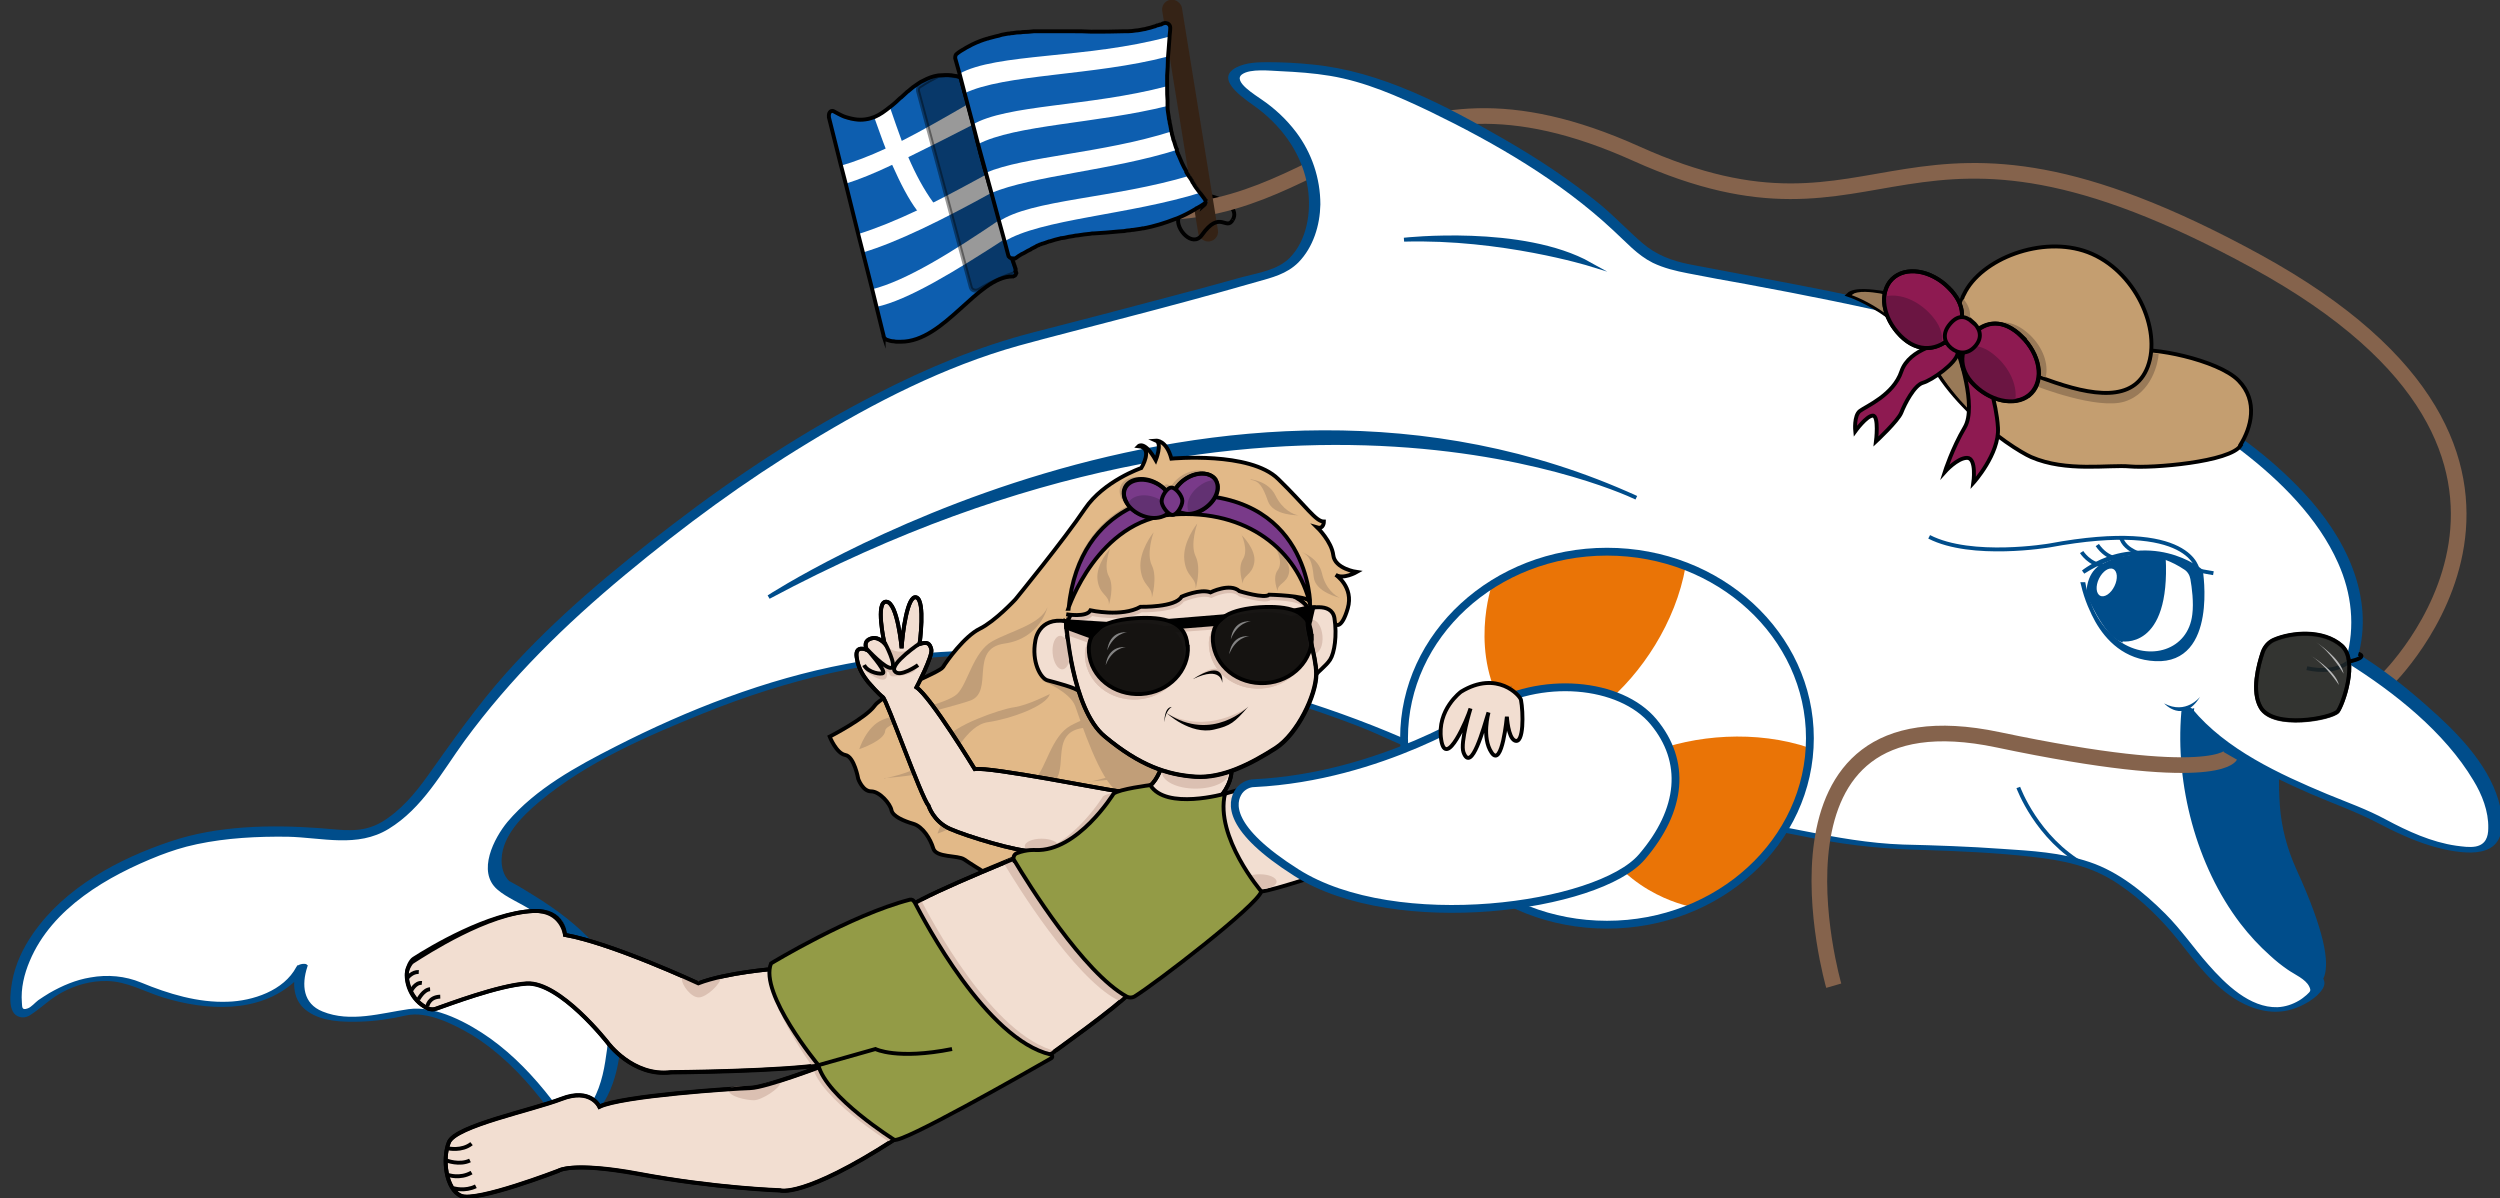 <?xml version="1.0" encoding="UTF-8"?>
<svg xmlns="http://www.w3.org/2000/svg" id="Ebene_1" data-name="Ebene 1" version="1.1" viewBox="0 0 639.4 306.5">
  <rect x="0" y="0" width="639.4" height="306.5" fill="#333333" stroke="none"/>
  <defs>
    <style>
      .cls-1 {
        fill: #b7b7b7;
      }

      .cls-1, .cls-2, .cls-3, .cls-4, .cls-5, .cls-6, .cls-7, .cls-8, .cls-9, .cls-10, .cls-11, .cls-12, .cls-13, .cls-14, .cls-15, .cls-16, .cls-17 {
        stroke-width: 0px;
      }

      .cls-18 {
        fill: #939b46;
      }

      .cls-18, .cls-19, .cls-20, .cls-21, .cls-22, .cls-23, .cls-24, .cls-25, .cls-26, .cls-27, .cls-28, .cls-29, .cls-30, .cls-31, .cls-32, .cls-33, .cls-34 {
        stroke-miterlimit: 10;
      }

      .cls-18, .cls-19, .cls-23, .cls-24, .cls-26, .cls-27, .cls-29, .cls-32, .cls-33, .cls-35, .cls-36 {
        stroke: #000;
      }

      .cls-19, .cls-23, .cls-5, .cls-13 {
        fill: #000;
      }

      .cls-20 {
        stroke: #85634c;
        stroke-width: 4px;
      }

      .cls-20, .cls-21, .cls-25, .cls-32, .cls-35, .cls-36, .cls-34 {
        fill: none;
      }

      .cls-21, .cls-22, .cls-25, .cls-28, .cls-31 {
        stroke: #004d8b;
      }

      .cls-2, .cls-33 {
        fill: #f2ded1;
      }

      .cls-22, .cls-31, .cls-16 {
        fill: #fff;
      }

      .cls-23 {
        opacity: .4;
      }

      .cls-23, .cls-30, .cls-13, .cls-17 {
        isolation: isolate;
      }

      .cls-24 {
        fill: #793a89;
      }

      .cls-25, .cls-31 {
        stroke-width: 2px;
      }

      .cls-26 {
        fill: #8e1a51;
      }

      .cls-3 {
        fill: #352316;
      }

      .cls-27, .cls-8 {
        fill: #e2b988;
      }

      .cls-28, .cls-14 {
        fill: #004d8b;
      }

      .cls-4 {
        fill: #848484;
      }

      .cls-29 {
        fill: #c49e70;
      }

      .cls-6 {
        fill: #ea7406;
      }

      .cls-7 {
        fill: #c19e78;
      }

      .cls-30 {
        fill: #1d1e1b;
        opacity: .9;
        stroke: #1d1d1b;
      }

      .cls-9, .cls-17 {
        fill: #dbc0b2;
      }

      .cls-10 {
        fill: #623172;
      }

      .cls-11 {
        fill: #6b1542;
      }

      .cls-12 {
        fill: #0d5eaf;
      }

      .cls-35 {
        stroke-miterlimit: 10;
        stroke-width: 1px;
      }

      .cls-36 {
        stroke-miterlimit: 10;
        stroke-width: 1px;
      }

      .cls-13, .cls-17 {
        opacity: .9;
      }

      .cls-15 {
        fill: #997a58;
      }

      .cls-34 {
        stroke: #dbc0b2;
      }
    </style>
  </defs>
  <g id="Arm">
    <path class="cls-33" d="M318.9,201.4l-6.3,1.8-5,1.5,12.7,24.6s-.7-1.1,2.3-1.3,18.6-5.5,18.6-5.5l-22.3-21.1h0Z"></path>
  </g>
  <g id="Mund">
    <path class="cls-28" d="M590,251.9s11.8,3.2-3.2-29.5c-2.3-5.1-3.8-10.7-4.2-16.3s-.4-12.2,1-16.4c2.8-8.3-23.8-15.7-23.8-15.7l-13.3,8.5,6.7,24.4,17.7,34.4,12.3,9.8,6.9.9,2-1"></path>
  </g>
  <path class="cls-32" d="M315.3,56.2c1.4-2.4-1.2-4.8-5.2-5.9s-7.9.2-8.6,2.9"></path>
  <path class="cls-20" d="M0,155.7"></path>
  <path class="cls-20" d="M610.3,174s58.9-56.8-33.3-107.2-93.2,1.9-158.5-27.5-78.6,18.2-127.3,14.8"></path>
  <g id="Körper">
    <g>
      <path class="cls-16" d="M601.4,168.6s40.6,25.5,36,45.7c-.3,1.4-1.5,2.5-2.9,2.9-3.6.8-11.6.9-26.6-7.4-2.2-1.2-4.6-2.3-7-3.2-9.1-3.4-32-12.8-41.7-24.7,0,0-4.3,47.9,32.7,68.9.9.5,1.1,1.7.4,2.5-3.6,4.2-15.3,13.4-33.3-11.6,0,0-12-16.1-25.9-20.5-9.8-3.1-32.9-4-45.8-4.3-6.4-.1-12.7-.8-19-2-26.4-5.1-96.8-19-105.3-23-10.5-5-94.8-43.2-174.6-13.3s-59.9,48.2-59.9,48.2c0,0,27.2,13.9,28.3,28.8,1,13-1,25.9-8.4,31.3-1.8,1.4-4.4.8-5.7-1.1-5-7.4-19.4-26-38-26.9,0,0-34.4,8.9-27.7-11.6,0,0-9.4,18.3-41.6,5,0,0-12.8-7.1-28.5,7-1,.9-2.6.4-2.8-.9-1.4-7.3,1.9-28.2,39-41.5,0,0,16.1-6.1,44.9-2.8,9,1,17.5-7.5,23.5-16.5,9.7-14.7,21.1-28.2,34.3-40,26.1-23.3,68.7-56.2,114-69.9,0,0,54.3-14,66-17.7s16.4-29.4-5.1-43.8c-14.7-9.9,3-9.3,15.7-8,6.9.7,13.6,2.5,19.9,5.2,14.5,6.3,42.7,20.1,60.8,38.6,3.3,3.4,7.5,5.7,12.1,6.6,29.6,5.9,117,18.7,151.3,51.5.8.8,1.6,1.5,2.4,2.2,4.8,4.2,25.3,23.7,18.4,46.3h0Z"></path>
      <path class="cls-14" d="M600.3,169.5c12.1,7.6,24.9,17.7,32.3,30.1,2.2,3.6,3.9,7.9,3.8,12.2,0,2.3-.7,4.2-3.2,4.7-1.6.3-3.4,0-5-.2-6.3-.9-12.4-3.7-18-6.7-4.8-2.6-9.9-4.4-15-6.5-12.2-5.1-25.9-11.4-34.5-21.8-.7-.8-2.7-.4-2.8.8-1.6,18.5,3.8,39.3,15.1,54.1,2.3,3,4.8,5.7,7.6,8.2,1.4,1.3,2.9,2.5,4.5,3.6,1.7,1.2,4.6,2.4,5.5,4.3.6,1.2.2,1.3-.7,2.2-.6.5-1.2,1-1.9,1.4-1.7,1-3.5,1.6-5.5,1.7-7.1.2-13.3-5.9-17.7-10.9-3.8-4.3-6.9-8.9-11-13-5.5-5.5-11.9-10.7-19.3-13.2s-15-2.9-22.5-3.4c-8.4-.6-16.8-.9-25.3-1.1-8.6-.3-17-1.8-25.5-3.5-28-5.5-56.1-10.8-83.8-17.5-6.5-1.6-12.4-3.5-18.5-6.2-10.4-4.5-21.1-8.3-32-11.5-35.6-10.4-73.7-14.5-110.4-7.5-20.6,3.9-40.6,11.7-59.2,21.2-9.8,5-20.3,10.7-27.5,19.2-3.4,4.1-7.9,12.7-2.6,17.3,2.4,2.1,6,3.5,8.7,5.3,5.7,3.8,11.4,8.2,15.5,13.8,5.2,7.1,4.8,16.5,3.4,24.9-.7,4.5-2.1,9.3-5.1,12.8-1.1,1.3-2.9,2.7-4.7,2-.7-.3-1.2-1.3-1.6-1.9-.8-1.1-1.6-2.2-2.4-3.3-4.5-5.8-9.6-11.2-15.6-15.5-5.5-3.9-13.9-8.5-20.9-7.5s-14.9,3.5-22,.6c-5-2-5.4-6.8-3.9-11.4.4-1.3-2.4-.8-2.8,0-3.2,6.1-11.2,8.7-17.5,8.9-7.6.3-15.2-2-22.2-4.9-4.1-1.7-8.6-2.1-13-1.3-3.7.6-7.2,2.1-10.5,4-1,.6-1.9,1.2-2.8,1.8-.8.6-1.8,1.8-2.7,2.1-1.6.6-1.4-.4-1.5-1.5-.3-3.6.6-7.3,2-10.6,5.7-13.6,20-21.8,33.2-27,2.9-1.1,5.8-2.1,9.6-2.9,7.6-1.6,15.4-2,23.2-1.9,8.8.2,17.8,2.9,25.8-2,8.7-5.3,13.6-14.5,19.4-22.5,11.8-16.1,25.8-29.8,41.1-42.5,15.3-12.7,30.4-23.8,46.9-33.8,16.7-10.2,34.8-19.5,53.8-24.8,8.3-2.3,16.8-4.4,25.1-6.6,11.9-3.1,23.9-6.3,35.7-9.7,3.9-1.1,7.7-2,10.7-5,3.8-3.9,5.5-9.5,5.6-14.8,0-6.7-2.2-13.2-6.2-18.5-2.5-3.3-5.5-6.1-8.9-8.4-1.2-.9-7.5-4.6-4.9-6.4,2.1-1.5,7.2-.9,9.7-.8,4.3.2,8.6.5,12.8,1.2,9,1.5,17.3,5.2,25.5,9.1,16.7,8.1,33.3,17.7,46.9,30.4,3.3,3,6.1,6.3,10.1,8.3,2.9,1.4,5.9,2.1,9,2.7,5,1,10.1,1.9,15.1,2.8,29.6,5.5,59.3,11.7,87.5,22.3,13.7,5.1,27.3,11.3,39,20.3,9.9,7.6,19.6,17.2,24.7,28.7,3.5,7.8,4.4,16.2,2.1,24.4-.4,1.3,2.6,1,2.9-.2,4.5-15.6-3.2-30.9-13.8-42.2-8.8-9.4-19.1-16.9-30.4-22.9-28.1-14.7-59.9-22.2-90.7-28.6-12-2.4-24-4.6-36-6.9-4.5-.9-8.5-2.4-12-5.4s-7-6.7-10.7-9.8c-7.7-6.3-16-11.8-24.7-16.8-15.1-8.7-31.5-17.4-49-19.1-3.8-.4-7.7-.6-11.5-.6-2.6,0-5.5.1-7.9,1.3-6.4,3.2,3.2,8.8,5.6,10.7,6.5,5,11.4,12.1,12.6,20.3.9,6-.2,13.2-4.6,17.7-3.1,3.2-8.2,3.9-12.3,5-6,1.7-12,3.3-18.1,4.9-11.7,3.1-23.4,6.2-35.2,9.2-14,3.6-27.4,9.2-40.2,15.8-18.4,9.4-35.7,20.8-52,33.3-15.1,11.5-29.9,23.8-42.6,38-7.4,8.3-13.7,17.3-20.1,26.3-3.2,4.5-6.9,8.9-11.7,11.8-5.2,3.1-10.2,2-15.9,1.6-12.5-.9-26.1-.7-38.2,3.4-13.2,4.4-27,11.8-35.1,23.5-2.6,3.7-4.6,7.9-5.4,12.4-.4,2.5-1.4,8.2,2,9,1.1.3,2.2-.1,3.1-.8,2.7-1.8,4.8-4,7.7-5.5,3.5-1.9,7.5-3,11.5-2.9,5.1.1,9.5,2.7,14.3,4.2,11,3.4,24.5,4.2,33.6-4,1.3-1.2,2.6-2.6,3.5-4.2h-2.8c-1.3,4.3-1.3,9.2,2.9,11.9,3.7,2.5,8.7,2.6,13,2.5,4-.1,8.1-.7,12-1.6,5.4-1.2,12.2,2.3,16.8,5,6.8,4.2,12.6,10,17.5,16.2,1.6,2,3.1,5.3,5.4,6.5,2.9,1.6,5.8.2,8-1.9,6.3-6.2,7.4-16.4,7.4-24.7s0-7.5-1.4-11c-1.3-3-3.2-5.7-5.4-8.2-4.5-5-10-9.1-15.7-12.6-1.8-1.1-3.5-2.2-5.4-3.2-.5-.3-.9-.5-.8-.4-1.5-1.4-2.1-3.7-2-5.7.2-6,5.4-11.1,9.7-14.7,12.1-10.1,27.4-16.7,42-22.6,21.3-8.6,43.1-13.8,66.1-14.7,20-.8,40,1.4,59.6,5.6,14.2,3.1,28.3,7.2,41.9,12.5,6.2,2.4,12.2,5.7,18.5,7.6,11.3,3.5,23,5.7,34.5,8.2,15.1,3.2,30.2,6.3,45.3,9.3,6.3,1.2,12.6,2.5,18.9,3.7,9.2,1.8,18.3,2.6,27.7,2.8,9,.3,18,.7,26.9,1.7,8.3.9,15.8,2.4,22.7,7.2,5.8,3.9,10.9,9,15.2,14.4s8.8,11.6,15.2,15.3c4.2,2.4,9.1,3.6,13.8,2.1,2.7-.8,6.3-2.8,7.8-5.3,2-3.3-3.7-5.3-5.8-6.7-3.5-2.4-6.6-5.3-9.4-8.4-5-5.6-8.9-12-11.7-19-4.1-10.2-6.2-21.4-6.2-32.4,0-1.7,0-3.5.2-5.2l-2.8.8c8.3,9.9,20.9,16,32.5,21.1,5.8,2.5,11.8,4.6,17.5,7.6s12.1,5.9,18.7,7c3,.5,7,.9,9.8-.7,4.1-2.3,3.2-8.6,2.1-12.3-2.9-9.6-10.8-17.5-18.2-24-5.5-4.9-11.4-9.5-17.7-13.4-1-.6-3.6.8-2.2,1.6h0Z"></path>
    </g>
  </g>
  <g id="Seil-2">
    <path class="cls-20" d="M469,252.1s-22.1-76.4,42-62.9c55.1,11.6,59.4,4.1,59.4,4.1"></path>
  </g>
  <g>
    <rect class="cls-3" x="301.8" y="-.4" width="5.1" height="62.6" rx="2.5" ry="2.5" transform="translate(-1 49) rotate(-9.2)"></rect>
    <path class="cls-12" d="M260,69.7c0,.4-.2.8-.6.9,0,0-.2,0-.3.1,0,0-.1,0-.2,0-9,0-17.4,16.7-28.6,16.7-.2,0-.5,0-.8,0-.3,0-.7,0-1-.1-.6,0-1.2-.2-1.8-.4-.1,0-.3,0-.4-.1,0,0-.1,0-.2,0v-.6c-.1,0-.1,0-.2,0l-10.6-42.4-3.4-13.5s0,0,0-.1c-.2-.9.4-1.6,1.1-1.4,0,0,.1,0,.2.1.7.4,1.3.7,1.9,1,.4.2.9.4,1.3.5,0,0,0,0,0,0,.7.3,1.4.4,2.1.5s.4,0,0,0c2.8.4,5.1-.3,7.1-1.7.8-.5,1.6-1.2,2.4-1.9.6-.5,1.2-1,1.8-1.6.2-.2.4-.4.6-.5.4-.4.8-.7,1.2-1.1.2-.2.4-.4.6-.5.4-.3.8-.7,1.2-1s.9-.6,1.3-.9c.4-.3.9-.6,1.4-.8,1.1-.6,2.4-1.1,3.7-1.3h0c.6,0,1.2-.1,1.8-.1s.5,0,.8,0h0c.6,0,1.1.1,1.7.2.5,0,1,.2,1.5.4,0,.3.1.6.2.8,0,0,0,.2,0,.2.2.7.4,1.4.6,2.1,0,.4.2.7.3,1,.1.5.2.9.4,1.4.5,2,1,3.9,1.5,5.8.2.7.4,1.4.6,2.1.1.6.3,1.1.4,1.7,0,0,0,.1,0,.2.4,1.3.7,2.6,1,3.9,0,.1,0,.2.1.4.2.8.4,1.5.6,2.2.4,1.6.9,3.1,1.3,4.8.1.4.2.9.4,1.3.1.3.2.6.3,1,.5,1.6,1,3.3,1.5,5.1.4,1.5.9,3,1.4,4.6.2.8.5,1.6.8,2.4.1.3.2.6.3,1,.7,2.1,1.4,4.4,2.3,6.9,0,.1,0,.2.1.4s0,.2,0,.3h0Z"></path>
    <path class="cls-16" d="M239.2,52.1l-4.4,2c0,0-.1-.2-.2-.2-2.2-2.9-4.3-7-6.4-11.7-.6-1.3-1.1-2.6-1.6-4-1-2.5-1.9-5.2-2.9-7.9.7-.3,1.4-.7,2-1.1.7-.5,1.4-1,2-1.5,1,2.9,2,5.8,3,8.5.5,1.4,1.1,2.7,1.6,4,1.9,4.4,4,8.3,6.4,11.6,0,.1.2.2.3.4h0Z"></path>
    <path class="cls-16" d="M248.8,31.9c-5,2.6-11.6,5.9-16.3,8.2-1.4.7-2.8,1.4-4.2,2-4.6,2.2-8.8,3.9-12.1,4.9l-.9-3.5-.3-1.1c3.5-1,7.4-2.5,11.5-4.4,1.4-.6,2.8-1.3,4.2-2,4.6-2.3,11.4-6.2,16.4-9.1l1.5,4.9h0Z"></path>
    <path class="cls-16" d="M257.1,47.4c-1.2.6-2.3,1.3-3.5,1.9-12.5,6.9-24.2,12.7-33,15.3l-1.2-4.7c4.8-1.5,9.9-3.6,15.2-6.1,1.4-.7,2.9-1.4,4.3-2.1,4.4-2.2,8.8-4.6,13.4-7.1.9-.5,1.9-1.1,2.8-1.6l2,4.4h0Z"></path>
    <path class="cls-16" d="M258.7,60c-.5.3-1,.7-1.5,1-12.8,8.3-25,15.8-33.1,17.5l-1.1-4.5c8.8-2.2,20.6-9.6,32.7-17.8.3-.2.5-.4.8-.5l2.2,4.2h0Z"></path>
    <path class="cls-23" d="M259.9,69.7s0,0,0,0c-3.1,1-6.2,2.4-9.5,4.4-.8.5-1.9.2-2.1-.6l-13.5-50.2c-.1-.5,0-1,.6-1.3,1.5-1,3-1.8,4.6-2.6h0c.6,0,1.2-.1,1.8-.1s.5,0,.8,0h0c.6,0,1.1.1,1.7.2.5,0,1,.2,1.5.4,0,.3.1.6.2.8,0,0,0,.2,0,.2.2.7.4,1.4.6,2.1,0,.4.2.7.3,1,.1.5.2.9.4,1.4.5,2,1,3.9,1.5,5.8.2.7.4,1.4.6,2.1.1.6.3,1.1.4,1.7,0,0,0,.1,0,.2.4,1.3.7,2.6,1,3.9,0,.1,0,.2.1.4.2.8.4,1.5.6,2.2.4,1.6.9,3.1,1.3,4.8.1.4.2.9.4,1.3.1.3.2.6.3,1,.9,3,1.8,6.2,2.9,9.7.2.8.5,1.6.8,2.4.1.3.2.6.3,1,.7,2.1,1.4,4.4,2.3,6.9,0,.1,0,.6,0,.7s0-.1,0,0h0Z"></path>
    <path class="cls-32" d="M259.9,69.7c0,.4-.2.8-.5.9,0,0-.2,0-.3.1,0,0,0,0-.1,0h0c-9,0-17.4,16.7-28.6,16.7-.2,0-.5,0-.8,0-.3,0-.7,0-1-.1-.6,0-1.2-.2-1.8-.4-.3-.1-.6-.4-.8-.8,0-.3-.1-.3,0,0,0,0,0-.1,0-.2l-1.8-7.3-1.1-4.5-2.4-9.5-1.2-4.7-3.2-12.9-.9-3.5-.3-1.1-3.1-12.4s0,0,0-.1c0,0,0,0,0-.1-.1-.9.4-1.6,1.1-1.4,0,0,.1,0,.2.1.7.4,1.3.7,1.9,1,.4.2.9.4,1.3.5,0,0,0,0,0,0,.7.2,1.4.4,2.1.5.4,0,.4,0,0,0,1.9.3,3.6,0,5.1-.6.7-.3,1.4-.7,2-1.1.7-.5,1.4-1,2-1.5.1-.1.3-.2.4-.3.6-.5,1.2-1,1.8-1.6.2-.2.4-.4.6-.5.4-.4.8-.7,1.2-1.1.2-.2.4-.4.6-.5.4-.3.8-.7,1.2-1s.9-.6,1.3-.9c.4-.3.9-.6,1.4-.8,1.1-.6,2.4-1.1,3.7-1.3h0c.6,0,1.2-.1,1.8-.1s.5,0,.8,0h0c.6,0,1.1.1,1.7.2.3,0,.6.1.9.2.4.1.7.5.8,1,0,0,0,.2,0,.2.2.7.4,1.4.6,2.1,0,.4.2.7.3,1,.1.5.2.9.4,1.4.5,2,1,3.9,1.5,5.8.2.7.4,1.4.6,2.1.1.6.3,1.1.4,1.7,0,0,0,.1,0,.2.3,1.3.7,2.6,1,3.9,0,.1,0,.2.1.4.2.8.4,1.5.6,2.2.2.9.5,1.8.8,2.7.2.7.4,1.4.6,2,.1.4.2.9.4,1.3.1.3.2.6.3,1,0,.1,0,.2.1.4.6,2.2,1.3,4.5,2.1,7,.2.8.5,1.6.7,2.4.2.8.5,1.6.7,2.4,0,0,0,0,0,0,.1.3.2.6.3,1,.7,2.1,1.4,4.4,2.3,6.9,0,.2.1.5,0,.7h0Z"></path>
    <path class="cls-12" d="M309,51.4s0,0-.1,0c-.3.2-.6.4-1,.7-.6.4-1.2.8-1.8,1.1,0,0-.2,0-.2.1,0,0-.2.1-.2.1-1.5.9-2.9,1.6-4.3,2.2-.3.1-.5.2-.8.3-2.8,1.1-5.5,1.9-8.1,2.4-.2,0-.5,0-.7.1-.7.1-1.3.2-2,.3-.2,0-.5,0-.8.1-.5,0-1,.1-1.5.2-.5,0-.9.1-1.4.1-2.1.2-4.2.4-6.3.5-.4,0-.7,0-1,.1-1,.1-2,.2-3.1.4-.4,0-.9.1-1.3.2-.7.1-1.4.2-2.1.4-.2,0-.5.1-.7.1-.2,0-.3,0-.5.1-.8.2-1.7.4-2.5.7-.2,0-.5.1-.7.2-.1,0-.3.1-.5.2-.2,0-.5.2-.7.2-.2,0-.4.2-.6.2-.1,0-.3.1-.4.2-.4.1-.7.3-1,.5-.1,0-.3.1-.4.2-.2.1-.5.2-.7.4-.5.2-1,.5-1.5.8-.2.1-.5.3-.8.4-.5.3-1,.6-1.5,1,0,0-.1,0-.2.1,0,0-.2,0-.3,0-.4.1-.7,0-1-.2-.1-.1-.2-.2-.3-.3,0,0,0-.1-.1-.2,0,0,0,0,0,0,0,0,0,0,0,0l-1-3.8-1.4-5.1-2-7.4-.9-3.5-.4-1.7h0l-2-7.3-1.4-5-1-3.8-1.1-4.1-1.3-5-1.1-3.9s0-.1,0-.1l-.2-.6c.2-.2.4-.3.6-.5.6-.5,1.3-.9,2-1.3.2-.1.4-.3.7-.4,1.4-.8,2.8-1.4,4.3-1.9.2,0,.5-.2.7-.2.2,0,.5-.2.7-.2.5-.1,1-.3,1.5-.4.5-.1,1-.2,1.5-.4.5-.1,1-.2,1.6-.3.2,0,.5,0,.8-.1.6,0,1.2-.2,1.8-.2.4,0,.8,0,1.2-.1.9,0,1.9-.1,2.8-.2.5,0,.9,0,1.4,0,1.7,0,3.4,0,5.1,0,1.1,0,2.2,0,3.3,0h0c1.7,0,3.3,0,4.9.1,2.9,0,5.7,0,8.4-.1.3,0,.7,0,1,0,.7,0,1.3-.1,2-.2s1.3-.2,1.9-.3c.3,0,.6-.1.9-.2.6-.1,1.2-.3,1.8-.5.3,0,.5-.2.8-.3,0,0,0,0,.1,0,.2,0,.4-.1.6-.2,0,0,.1,0,.2,0,.2,0,.4-.2.6-.3,0,0,0,0,.1,0,.1,0,.2-.1.4-.2.7-.4,1.5.2,1.5,1,0,0,0,.2,0,.2h0c0,1-.2,1.8-.2,2.7-.1,1.8-.3,3.5-.4,5.1,0,1.5-.1,3-.2,4.4,0,.4,0,.9,0,1.3,0,.6,0,1.3,0,1.9,0,1.1,0,2.2.1,3.2,0,.3,0,.6,0,.9h0c0,.3,0,.6,0,.8h0c0,.8.2,1.6.3,2.4,0,.4.1.8.2,1.1,0,.4.1.7.2,1.1s.1.7.2,1.1c0,.3.1.6.2.9,0,.4.2.8.3,1.2,0,.4.2.7.3,1,.1.3.2.7.3,1,.1.3.2.7.4,1,0,0,0,.1,0,.2,0,0,0,.1,0,.2,0,.2.1.4.2.5,0,.2.1.4.2.5.2.4.3.8.5,1.2.1.3.3.6.4.9.3.7.7,1.4,1.1,2.1,0,0,0,.1,0,.2.2.3.3.6.5.8.1.2.2.4.4.6,0,0,.1.2.2.3.2.3.4.6.5.9.2.2.3.5.5.8.5.8,1.1,1.5,1.7,2.3.3.4.6.8.9,1.2,0,0,0,.1.1.2.2.3.5.6.7.8h0Z"></path>
    <path class="cls-16" d="M298.9,9.4c-.1,1.8-.3,3.5-.4,5.1-18.7,4.9-41.7,4.4-51.9,9.4l-1.3-5c9.5-5.4,32.7-3.8,53.6-9.5Z"></path>
    <path class="cls-16" d="M298.6,27.1h0c-18,4.5-39,4.8-48.5,9.8h0l-1.4-5s0,0,0,0c8.8-5.2,29.8-4.6,49.6-9.8,0,1.1,0,2.2.1,3.2,0,.3,0,.6,0,.9h0c0,.3,0,.6,0,.8h0Z"></path>
    <path class="cls-16" d="M301.1,38.3h0c-16.7,5.3-36.9,6.6-47.7,11.1h0l-.9-3.5-.4-1.7h0c10.1-4.3,29.6-4.9,47.6-10.6,0,.4.2.8.3,1.2,0,.4.2.7.3,1,.1.3.2.7.3,1,.1.3.2.7.4,1,0,0,0,.1,0,.2,0,0,0,.1,0,.2h0Z"></path>
    <path class="cls-16" d="M307.3,49.2c-18.5,5.8-41.2,6.8-50.5,12.6l-1.4-5.1h0c8.3-5.7,29.4-5.9,49-11.8,0,0,.1.2.2.3.2.3.4.6.5.9.2.2.3.5.5.8.5.8,1.1,1.5,1.7,2.3h0Z"></path>
    <path class="cls-32" d="M308,52.1c-.6.4-1.2.8-1.8,1.1-.2,0-.3.2-.5.3-1.5.9-2.9,1.6-4.3,2.2-.3.1-.5.2-.8.3-2.8,1.1-5.5,1.9-8.1,2.4-.2,0-.5,0-.7.1-.7.1-1.3.2-2,.3-.2,0-.5,0-.8.1-.5,0-1,.1-1.5.2-.5,0-.9.1-1.4.1-2.1.2-4.2.4-6.3.5-.4,0-.7,0-1,.1-1,.1-2,.2-3.1.4-.4,0-.9.1-1.3.2-.7.1-1.4.2-2.1.4-.2,0-.5.1-.7.1-.2,0-.3,0-.5.1-.8.2-1.7.4-2.5.7-.2,0-.5.1-.7.2-.1,0-.3.1-.5.2-.2,0-.5.2-.7.2-.2,0-.4.2-.6.2-.1,0-.3.1-.4.2-.4.1-.7.3-1,.5-.1,0-.3.1-.4.2-.2.1-.5.2-.7.4-.5.2-1,.5-1.5.8-.2.1-.5.3-.8.4-.5.3-1,.6-1.5,1,0,0-.1,0-.2.1,0,0-.2,0-.3,0-.4,0-.7,0-1-.2-.1-.1-.2-.2-.3-.3,0,0,0-.1-.1-.2,0,0,0,0,0,0,0,0,0,0,0,0l-1-3.8-1.4-5.1-2-7.4-1.4-5.1-2-7.3h0l-1.3-5-2.1-7.9-1.3-5-1.1-3.9s0-.1,0-.1c0-.4.1-.9.5-1.1.6-.5,1.3-.9,2-1.3.2-.1.4-.3.7-.4,1.4-.8,2.8-1.4,4.3-1.9.2,0,.5-.2.7-.2.2,0,.5-.2.7-.2.5-.1,1-.3,1.5-.4.5-.1,1-.2,1.5-.4.5-.1,1-.2,1.6-.3.2,0,.5,0,.8-.1.6,0,1.2-.2,1.8-.2.4,0,.8,0,1.2-.1.9,0,1.9-.1,2.8-.2.5,0,.9,0,1.4,0,1.7,0,3.4,0,5.1,0,1.1,0,2.2,0,3.3,0h0c1.7,0,3.3,0,4.9.1,2.9,0,5.7,0,8.4-.1.3,0,.7,0,1,0,.7,0,1.3-.1,2-.2.6,0,1.3-.2,1.9-.3.3,0,.6-.1.9-.2.6-.1,1.2-.3,1.8-.5.3,0,.5-.2.8-.3,0,0,0,0,.1,0,.2,0,.4-.1.6-.2,0,0,.1,0,.2,0,.2,0,.4-.2.6-.3,0,0,0,0,.1,0,.9-.4,1.8.2,1.8,1.1h0c0,1-.2,1.8-.2,2.7-.1,1.8-.3,3.5-.4,5.1,0,1.5-.1,3-.2,4.4,0,.4,0,.9,0,1.3,0,.6,0,1.3,0,1.9,0,1.1,0,2.2.1,3.2,0,.3,0,.6,0,.9h0c0,.3,0,.6,0,.8,0,.8.2,1.6.3,2.4,0,.4.1.8.2,1.1,0,.4.1.7.2,1.1s.1.7.2,1.1c0,.3.1.6.2.9,0,.4.2.8.3,1.2,0,.4.2.7.3,1,.1.3.2.7.3,1,.1.3.2.7.4,1,0,0,0,.1,0,.2,0,0,0,.1,0,.2,0,.2.1.4.2.5,0,.2.1.4.2.5.3.7.6,1.4.9,2.1.3.7.7,1.4,1.1,2.1,0,0,0,.1,0,.2.2.3.3.6.5.8.1.2.2.4.4.6,0,0,.1.2.2.3.2.3.4.6.5.9.2.2.3.5.5.8.5.8,1.1,1.5,1.7,2.3.3.4.6.8.9,1.2,0,0,0,.1.1.2.3.5.1,1.2-.4,1.6h0Z"></path>
  </g>
  <path class="cls-32" d="M315.3,56.2c-1.7,3-3.2-2.7-7.9,3.9-2.4,3.4-6.8-1.6-6-4.3"></path>
  <g id="Schwimmring">
    <ellipse class="cls-22" cx="411" cy="188.8" rx="51.9" ry="47.7"></ellipse>
    <path class="cls-6" d="M381.6,149.5s-6.3,17.9,3.9,33.1,40.6-9.1,45.6-37.7c0,0-25.9-10.9-49.5,4.7Z"></path>
    <path class="cls-6" d="M433,232s-16.7-2.6-25.1-18.9c-8.4-16.3,27.5-31.2,55-21.8,0,0-.9,28.4-30,40.7h0Z"></path>
    <ellipse class="cls-25" cx="411" cy="188.8" rx="51.9" ry="47.7"></ellipse>
  </g>
  <g id="Flosse">
    <path class="cls-31" d="M379.3,181.5s-26,17.2-58.5,18.8c-1.5,0-3,.8-3.9,2-2.1,3-3,9.7,14.7,20.9,25.4,16.1,77.2,8.9,88.3-4,10.4-12.1,11.4-24.5,3-34.6s-28.9-12.1-43.7-3h0Z"></path>
  </g>
  <g id="Auge">
    <path class="cls-28" d="M542.4,163.5s12.2,2.6,11-20.9c0,0-6.5-1.4-12.8.9-.9.3-1.8.7-2.7,1.2,0,0-3.6,1.2-3.8,7.1,0,0,4.1,10,8.3,11.8h0Z"></path>
    <path class="cls-21" d="M549.4,142.2s-6.1-.9-7-5"></path>
    <path class="cls-21" d="M542.4,142.9s-3.3.4-6-3.5"></path>
    <path class="cls-28" d="M532.9,149.4s3,18.5,18.4,19.2c15.4.7,11.6-22.6,11.6-22.6,0,0-12.8-10.8-30.1.3,0,0,12.5-10.2,26.2-1,.9.6,1.5,1.6,1.7,2.7.4,2.2.9,6.1.5,9.2-1.1,9.6-11.5,12.7-19.4,7.2-3.6-2.5-7.2-7-9.1-15h0Z"></path>
    <path class="cls-21" d="M532.4,141.2s2,3.2,5.5,3.4"></path>
    <ellipse class="cls-16" cx="538.9" cy="149.1" rx="3.8" ry="2.2" transform="translate(169.3 568.6) rotate(-64.1)"></ellipse>
  </g>
  <g id="Konturen">
    <path class="cls-28" d="M196.6,152.7s114.3-74.5,221.9-25.4c0,0-90.8-44.6-221.9,25.4Z"></path>
    <path class="cls-28" d="M359.1,61.3s30.3-3.4,47.6,6.3c0,0-22.6-7-47.6-6.3Z"></path>
    <path class="cls-21" d="M516.2,201.4s4.7,13,17,19.9"></path>
    <path class="cls-21" d="M566.1,146.6l-4-.7s-1.3-13.2-37.9-6.4c0,0-19.9,3.4-30.8-2.2"></path>
    <path class="cls-21" d="M601.4,168.6s-3.1,4.1-11.4,2.3"></path>
    <path class="cls-14" d="M553.5,179.9s4.9,5.4,9.2-1.7c0,0-3.6,4.7-9.2,1.7Z"></path>
  </g>
  <g id="Accessoire">
    <path class="cls-30" d="M581.6,163.7c-1.4.6-2.4,1.8-2.9,3.2-1.1,3.3-2.9,10-.5,14.1,3.3,5.6,18.1,2.8,19.7,1,1.2-1.5,5.4-12.9,1-16.8-4.8-4.2-12.9-3.4-17.3-1.5h0Z"></path>
    <path class="cls-32" d="M581.6,163.6c-1.4.6-2.4,1.8-2.9,3.2-1.1,3.3-2.9,10-.5,14.1,3.3,5.6,18.1,2.8,19.7,1,1.2-1.5,5.4-12.9,1-16.8-4.8-4.2-12.9-3.4-17.3-1.5h0Z"></path>
    <path class="cls-32" d="M603.2,167.2s2.8.8-2.3,2"></path>
    <path class="cls-1" d="M590.7,167.5s6.7,3.9,7.5,7.7c0,0-3.3-5.2-7.5-7.7Z"></path>
    <path class="cls-1" d="M592.3,164.2s6.5,4.2,7.1,8.1c0,0-3.1-5.4-7.1-8.1Z"></path>
    <path class="cls-29" d="M573.1,113.9c-2.6,4.3-22.9,5.9-28.3,5.4-5.5-.5-16.3,1.5-25.3-2.4-2.5-1.1-9.5-5.4-16.1-12-3.1-3.1-6.1-6.6-8.5-10.6-.2-.4-.5-.8-.7-1.2-3.1-5.3-7.2-9.2-11-12-5.6-4.1-10.5-5.7-10.5-5.7,1.6-1.6,6.5-.8,8.2-.6.5,0,1.9.5,3.5,1,3.2.9,7.7,2.1,10.2,1.7,3.8-.7,9.5.2,9.5.2,0,0,38.2,13.6,41.9,12.2,3.6-1.4,21.3,2.1,26.5,7.4,5.2,5.3,3.2,12.2.5,16.5h0Z"></path>
    <path class="cls-15" d="M483.7,77c0,1.3-.4,2.4-1.2,3.4-4.7-3.5-8.9-4.9-8.9-4.9,1.3-1.4,5.6-.7,6.9-.5.5,0,1.6.4,3,.9,0,.4.1.7.1,1.1h0Z"></path>
    <path class="cls-15" d="M508.3,97.6c0,3.3-2,6.2-4.8,7.1-2.9-3-5.8-6.5-8.1-10.4,1.1-2.4,3.4-4.1,6.1-4.1s6.8,3.3,6.8,7.5Z"></path>
    <path class="cls-15" d="M520.9,98.8s15.5,6.1,22.5,3.9,8.6-10.1,8.7-12.2l-3.5-.4-26.2,3.1-1.6,5.6h0Z"></path>
    <path class="cls-26" d="M500.8,90.2s4.9,13.7,1.7,19.1-5.1,11.4-5.1,11.4c0,0,3.2-3.6,5.7-3.6s1.6,6.4,1.6,6.4c0,0,6.7-7.4,6.3-14.1s-3.2-14.2-3.2-14.2l-3.6-3.4-3.4-1.5h0Z"></path>
    <path class="cls-26" d="M497.4,87.6s-9.1,1.4-11.1,7.4-9,8.9-10.6,10.1-1.2,5.2-1.2,5.2c0,0,2.9-4,4.5-4s.8,6.6.8,6.6c0,0,5.7-5.3,6.5-7.4s3.3-7,5.5-7.6,8.6-5,8.9-7.6-3.4-2.6-3.4-2.6h0Z"></path>
    <path class="cls-29" d="M549.3,93.8c-3.5,9.2-14.2,7.5-25.8,3.3-.5-.2-.9-.3-1.4-.5-6.6-2.5-13.1-5.5-17-9.2-1-1-1.9-2-2.5-3.1-1.4-2.4-1.8-5.1-.7-8.1.1-.3.2-.6.4-.9,4.3-9.1,20-15.2,31.7-10.8,12.1,4.6,18.9,19.7,15.3,29.3Z"></path>
    <path class="cls-15" d="M502.5,84.3c-1.4-2.1-1.8-4.4-.7-7,.1-.3.2-.5.4-.8,2.3,2.8,2.1,5.5.2,7.8Z"></path>
    <path class="cls-15" d="M523.1,96.5c-.4-.1-.9-.3-1.3-.5-6.5-2.4-12.8-5.2-16.7-8.8.4-.8,1-1.5,1.7-2.2,3.3-3.3,7.7-3.7,12.3.6,3.5,3.3,4.9,7.6,4.1,10.9Z"></path>
    <path class="cls-26" d="M499.2,86.1c-.8.8-1.6,1.4-2.5,1.9-3.1,1.7-7,1.5-10.6-2.1-3-3-4.5-6.8-4.2-10,.2-1.7.8-3.3,2-4.5,3.4-3.4,9.9-2.4,14.5,2.2s4.2,9.1.8,12.5Z"></path>
    <path class="cls-26" d="M519.5,100.5c-1.1,1.1-2.5,1.8-4.1,2-3.3.5-7.3-.9-10.5-4-3.4-3.3-3.8-6.8-2.6-9.8.5-1.2,1.2-2.3,2.2-3.3,3.3-3.4,7.8-3.9,12.5.6,4.7,4.6,5.8,11,2.5,14.5Z"></path>
    <path class="cls-11" d="M496.6,88c-3.1,1.7-7,1.5-10.6-2.1-3-3-4.5-6.8-4.2-10,3.5-1,8,.5,11.5,4,2.9,2.9,3.8,5.7,3.3,8.2h0Z"></path>
    <path class="cls-11" d="M515.4,102.5c-3.3.5-7.3-.9-10.5-4-3.4-3.3-3.8-6.8-2.6-9.8,2.7-.8,5.7,0,8.8,3,3.3,3.2,4.9,7.4,4.3,10.8Z"></path>
    <path class="cls-32" d="M498.4,73.6c4.6,4.6,4.2,9.1.8,12.5s-8.5,4.4-13.1-.2-5.6-11.1-2.2-14.5,9.9-2.4,14.5,2.2Z"></path>
    <path class="cls-32" d="M517.2,86.1c-4.7-4.6-9.2-4.1-12.5-.6s-4.3,8.6.4,13.1,11.2,5.4,14.5,2,2.2-9.9-2.5-14.5h0Z"></path>
    <path class="cls-26" d="M504.4,82.2c1.8,1.5,2.9,3.8.9,6.2s-4.5,2.1-6.3.6-2.3-3.7-.3-6.1,3.9-2.2,5.7-.6h0Z"></path>
  </g>
  <g id="Haare">
    <path class="cls-27" d="M274.3,159.2l67.3.5s1.5,1.4,3.1-4.1-3.1-8.6-3.1-8.6c1.9,1.3,5.4-.7,5.4-.7,0,0-5.6-.8-6-4.3s-4.1-7.1-4.1-7.1c1.7.5,1.7-1.5,1.7-1.5-2.1,0-4.5-3.9-11.7-10.9-7.2-7.1-27.3-5.2-27.3-5.2-1.3-4.8-3.9-4.6-3.9-4.6,1.6.7-.1,5-.1,5-2.9-5.1-4.4-3.6-4.4-3.6,3.9.4.7,5.6.7,5.6,0,0-9.6,3.3-14.4,10.4-5.3,7.9-17.8,23.2-17.8,23.2,0,0-5.2,5.6-9.1,7.5s-8.5,8.3-9.4,9.8-15.2,6.7-17.5,9.9-11.5,7.9-11.5,7.9c0,0,1.7,4.3,4,4.7s3.3,6.1,3.3,6.1c0,0,1.1,3.2,3.3,3.2s4.9,3.2,5.2,4.8,3.2,2.8,5.6,3.5,4.4,3.9,5.1,6.3,6.3,1.7,7.9,2.8,4.7,3,4.7,3l11.1-4.6,38-20.8-26.3-38.2h0Z"></path>
    <path class="cls-7" d="M219.8,191.5s1.8-5.7,5.9-7.4,16.4-4,19.1-6.6,4.1-10.8,9-13.5,12.3-4.3,14.1-8.7c0,0-1.8,8-11,9.3s-2.5,12.4-8.8,14.6-21.6,5.2-21.7,7.7-6.6,4.7-6.6,4.7h0Z"></path>
    <path class="cls-7" d="M226.1,199s11.2-.6,14.6-2.9,6.4-10.6,12-11.4,15-4.1,15.8-7.2c0,0-5.6,2.9-9.2,3.4s-15.7,4.8-17.2,8-4.3,7.9-16,10.2h0Z"></path>
    <path class="cls-7" d="M239.8,213.1s1.8-5.7,5.9-7.4,16.4-4,19.1-6.6,4.1-10.8,9-13.5,12.3-4.3,14.1-8.7c0,0-1.8,8-11,9.3s-2.5,12.4-8.8,14.6-21.6,5.2-21.7,7.7-6.6,4.7-6.6,4.7h0Z"></path>
    <path class="cls-7" d="M278.4,199.9s11.2-.6,14.6-2.9,6.4-10.6,12-11.4,15-4.1,15.8-7.2c0,0-5.6,2.9-9.2,3.4s-15.7,4.8-17.2,8-4.3,7.9-16,10.2h0Z"></path>
    <path class="cls-7" d="M319.9,122.6s4.5.4,6.3,4.1,4.6,4.9,5.9,5.1c0,0-6.5.1-7.8-3.6s-2.2-5.2-4.5-5.5h0Z"></path>
    <path class="cls-7" d="M332.9,141.2s4.3,1.4,5.2,5.4,3.4,5.8,4.6,6.3c0,0-6.3-1.4-6.7-5.3s-1-5.5-3.1-6.4h0Z"></path>
    <path class="cls-7" d="M266.4,174s7.3,2.9,8.6,6.6,6.5,19.5,10.7,21.6,10.2-2.2,11.4-2l.6-6.2-14.1-14.5-6.7-5.5h-10.5Z"></path>
  </g>
  <g id="Körper-2">
    <path class="cls-2" d="M297.3,195.6s-1.2,3.8-3.1,5.3c0,0-5.5,1.7-8.5,1.4s-32.3-6.2-36.4-5.6c0,0-11.2-18.4-14.9-20.9,0,0,5.1-8.4,3.8-9.7s-1-2-3-1.4c0,0,1.5-11-.8-11.9s-3.4,8.1-3.5,12c0,0-1.3-10.7-4.1-10.9s.1,11.6.1,11.6c0,0-2.2-1.9-3.7-2.3s-2.3,1.2-1.5,3c0,0-2.1-2.1-2.7,1.2s2.3,6.3,3,7,2.7,3.5,3.8,3.9,9.8,25.6,11.7,27.8c0,0,1.2,4,5.5,5.9s17.1,5.8,21.1,5.7c0,0-25.8,10.3-31.3,14l-34.7,16.1s-12.2.9-19.5,3.7c0,0-21.9-10.2-34.1-12.4,0,0,1.2-6.5-8.1-6.1-13.3.5-31.6,13.5-31.6,13.5,0,0-2,9.2,5.8,11.8,0,0,15.6-6.2,24.1-6.7s19.8,14,19.8,14c0,0,7.3,9.9,17.1,8.7,0,0,29-.2,40-2.1,0,0-15.7,6-19.7,6.1s-32.9,2-38.6,4.8c0,0-2.2-4.9-9.7-2s-27.1,6.9-28.8,11.1-.8,12,3.1,13.7,24.9-6.4,24.9-6.4c0,0,1.8-2.4,20.6.8,19.6,3.4,36.1,4.2,36.1,4.2,0,0,5.8,2.1,29.1-12.9s40.5-22.2,40.5-22.2c0,0,17.1-12.2,19.8-15.4s33.6-26,33.6-26l-10.7-23.9s3.3-3.2,3.2-7.5-17.7-1-17.7-1h0Z"></path>
    <path class="cls-33" d="M373.7,176.9s-6.3,4.6-5.1,12.3,6.8-5.5,7.5-8c0,0-2.7,8.7-1.8,11.2,2,5.5,5.2-6.3,6.4-10.2,0,0-1.8,6.5.8,10.3,2.7,4,3.9-9.2,3.9-9.2,0,0,.3,5.3,2,6.1,2.4,1.1,2.2-7.3,1.6-10.4-.2-1.1-6.1-7.7-15.3-2.1h0Z"></path>
    <path class="cls-32" d="M311.8,204.1s3.3-3.2,3.2-7.5-17.7-1-17.7-1c0,0-1.2,3.8-3.1,5.3,0,0-5.5,1.7-8.5,1.4s-32.3-6.2-36.4-5.6c0,0-11.2-18.4-14.9-20.9,0,0,4.2-8,3.8-9.7-.4-1.6-1-2-3-1.4,0,0,1.5-11-.8-11.9s-3.6,9.2-3.8,13c0,0-1-11.7-3.9-11.9s-.5,10.6-.5,10.6c0,0-1.5-1.6-3-1.3s-2.3,1.2-1.5,3c0,0-3.1-1.4-2.6,1.9.4,3.1,2,5.1,2.9,6.3.6.7,2.8,3.2,3.8,3.9s9.8,25.6,11.7,27.8c0,0,1.2,4,5.5,5.9s17.1,5.8,21.1,5.7c0,0-25.8,10.3-31.3,14l-34.7,16.1s-12.2.9-19.5,3.7c0,0-21.9-10.2-34.1-12.4,0,0-.1-6.5-8.1-6.1-11.6.5-27.3,10.7-30.9,13-.6.4-1.3,1.8-1.4,2.5-.4,2.1.5,7.3,5.5,9.5.6.2,1.2.3,1.8,0,2.9-1,16.1-6,23.3-6.5,8.5-.5,20.7,15.1,20.7,15.1,0,0,6.4,8.8,16.2,7.6,0,0,29-.2,40-2.1,0,0-15.7,6-19.7,6.1s-32.9,2-38.6,4.8c0,0-2.2-4.9-9.7-2s-27.1,6.9-28.8,11.1-.8,12,3.1,13.7,24.9-6.4,24.9-6.4c0,0,4.1-2.3,20.6.8,19.6,3.7,36.1,4.2,36.1,4.2,0,0,5.8,2.1,29.1-12.9s40.5-22.2,40.5-22.2c0,0,17.1-12.2,19.8-15.4l33.6-26"></path>
    <path class="cls-9" d="M220.5,170.4l1.1,1.4c.1.1.2.2.4.3.7.5,3,2,4.1,1.7,1.4-.3.5-3.2.5-3.2,0,0-.2,1.1.8,1.4,0,0,0,1,1,1s4.2-.3,5.5-1.4l1-1.3-2.8,1.3-2.2.5-1.2-.9-1.1-.6-2.2-1.1-.4.5.9,1.6-.4.5-2.5-.4-2.4-1.3h0Z"></path>
    <path class="cls-9" d="M226.7,165.4s3.1,2.5,6.2.5l-4,4.6-2.2-5.1Z"></path>
    <path class="cls-9" d="M184.3,250.2c0,1.4-3.6,4.9-5.6,4.9s-4.3-3.2-4.3-4.6,2.3.5,4.3.5,5.6-2.2,5.6-.8Z"></path>
    <path class="cls-9" d="M199.6,276.9c0,1.4-4.8,4.5-6.8,4.5s-6.4-1-6.4-2.5,3.7-.8,5.7-.8,7.5-2.7,7.5-1.2Z"></path>
    <path class="cls-32" d="M226.3,164.4s3.2,6,1.7,6.4-6.2-4.7-6.2-4.7c0,0,4.6,5.2,4.1,6-.3.5-3.9,0-4.9-2"></path>
    <path class="cls-32" d="M235.3,164.5s-7.7,5.2-6.5,7.1,6-1.5,6-1.5"></path>
    <ellipse class="cls-9" cx="266.4" cy="216.4" rx="4.3" ry="1.9"></ellipse>
    <ellipse class="cls-9" cx="322.2" cy="225.5" rx="4.3" ry="1.9"></ellipse>
    <path class="cls-9" d="M235.4,229.9c2.6,5,18.4,35.1,34.8,39,.5.1.1.1-.3.4-6.8,3.9-37.9,22.6-39.6,21.5,0,0-17.4-10.9-19.4-19.1,0,0-15.2-18.3-12.1-26,0,0,20.3-11.2,35.4-15.1.5-.1,1.1-1.1,1.3-.6h0Z"></path>
    <path class="cls-9" d="M256.8,220.9c3.3,5.5,17.6,28.6,28.7,34.7.6.3,1.3.3,1.9,0,5.4-3.3,31.3-23.2,32.5-26.9,0,0-11.9-13.9-9.3-25,0,0-15.1,4.3-19.1-2.2,0,0-8,1-9.4,2.2,0,0-9.2,14.9-20,14.4,0,0-.9.3-3.5,1.4-.8.3-2.3.7-1.9,1.4h0Z"></path>
    <path class="cls-9" d="M232.4,231.1c2.6,5,18.4,35.1,34.8,39,.5.1.6.8.1,1-6.8,3.9-38.4,21.9-40.1,20.8,0,0-17.4-10.9-19.4-19.1,0,0-13.7-18.7-10.6-26.4,0,0,18.9-12,34-15.9.5-.1.9.1,1.1.5h0Z"></path>
    <path class="cls-32" d="M311.8,204.1s3.3-3.2,3.2-7.5-17.7-1-17.7-1c0,0-1.2,3.8-3.1,5.3,0,0-5.5,1.7-8.5,1.4s-32.3-6.2-36.4-5.6c0,0-11.2-18.4-14.9-20.9,0,0,4.2-8,3.8-9.7-.4-1.6-1-2-3-1.4,0,0,1.5-11-.8-11.9s-3.6,9.2-3.8,13c0,0-1-11.7-3.9-11.9s-.5,10.6-.5,10.6c0,0-1.5-1.6-3-1.3s-2.3,1.2-1.5,3c0,0-3.1-1.4-2.6,1.9.4,3.1,2,5.1,2.9,6.3.6.7,2.8,3.2,3.8,3.9s9.8,25.6,11.7,27.8c0,0,1.2,4,5.5,5.9s17.1,5.8,21.1,5.7c0,0-25.8,10.3-31.3,14l-34.7,16.1s-12.2.9-19.5,3.7c0,0-21.9-10.2-34.1-12.4,0,0-.8-6.4-8.1-6.1-11.3.4-26.4,9.5-30.6,12.2-.8.5-1.6,2.3-1.7,3.3-.3,2.3.9,7.3,5.3,9.4.7.3,1.5.3,2.2.1,3.2-1.1,16-6,23.1-6.4,8.5-.5,20.7,15.1,20.7,15.1,0,0,6.4,8.8,16.2,7.6,0,0,29-.2,40-2.1,0,0-15.7,6-19.7,6.1s-32.9,2-38.6,4.8c0,0-2.2-4.9-9.7-2s-27.1,6.9-28.8,11.1-.8,12,3.1,13.7,24.9-6.4,24.9-6.4c0,0,2.5-2.5,20.6.8,19.6,3.6,36.1,4.2,36.1,4.2,0,0,5.8,2.1,29.1-12.9s40.5-22.2,40.5-22.2c0,0,17.1-12.2,19.8-15.4l33.6-26"></path>
    <ellipse class="cls-9" cx="305.8" cy="197.5" rx="8.6" ry="4.2"></ellipse>
    <path class="cls-32" d="M109.3,257.4s.3-2.4,3.3-2.5"></path>
    <path class="cls-32" d="M107,255.6s1.3-2.5,3-2.6"></path>
    <path class="cls-32" d="M105.1,253.5s1.1-2.3,2.8-2.1"></path>
    <path class="cls-32" d="M104.2,250.1s1.2-1.6,2.9-1.5"></path>
    <path class="cls-32" d="M114.6,293.7s3.5.8,6-1.2"></path>
    <path class="cls-32" d="M114.2,296.8s3.3,1.3,6,0"></path>
    <path class="cls-32" d="M114.6,300.5s3,1.1,6-.6"></path>
    <path class="cls-32" d="M116,303.9s2.9.9,5.7-.5"></path>
  </g>
  <g id="Kopf">
    <path class="cls-33" d="M276.1,176.9c-.8-1-6.4-2.4-8.2-2.9s-4.1-4.8-3.1-10.1c0,0,.7-6.2,7.9-5"></path>
    <path class="cls-33" d="M334,155.8s6.6-2.1,7.3,2.3,0,8.9-1.1,10.6-3.1,3-3.6,3.9"></path>
    <ellipse class="cls-9" cx="335.9" cy="162.8" rx="2.3" ry="4.3" transform="translate(-12.4 28.7) rotate(-4.8)"></ellipse>
    <path class="cls-33" d="M272.6,159.3s1.4,22,9.9,29c9,7.5,16,9.8,23.1,10.3s14.5-3.4,20.6-7.3c5.6-3.6,10.4-13.6,10.4-19,0-4.8-3-12.1-2.3-16.5s-31.1-13.2-31.1-13.2l-27,9.1-3.5,7.7h0Z"></path>
    <g>
      <path class="cls-17" d="M302.8,166.6c.4,6.3-4.9,11.9-11.9,12.3-7,.4-12.9-4.3-13.4-10.7s5.1-8.2,12.1-8.7c7-.4,12.7.7,13.1,7h0Z"></path>
      <path class="cls-9" d="M302.8,166.6c.4,6.3-4.9,11.9-11.9,12.3-7,.4-12.9-4.3-13.4-10.7s5.1-8.2,12.1-8.7c7-.4,12.7.7,13.1,7h0Z"></path>
      <path class="cls-9" d="M282.2,167.7s.3-4.9,5.1-4.6c0,0-3.4.2-5.1,4.6Z"></path>
      <path class="cls-9" d="M281.8,171.5s.3-4.9,5.1-4.6c0,0-3.4.2-5.1,4.6Z"></path>
      <path class="cls-17" d="M334.5,163.8c.4,6.3-4.9,11.9-11.9,12.3-7,.4-12.9-4.3-13.4-10.7s5.1-8.2,12.1-8.7c7-.4,12.7.7,13.1,7h0Z"></path>
      <path class="cls-9" d="M334.5,163.8c.4,6.3-4.9,11.9-11.9,12.3-7,.4-12.9-4.3-13.4-10.7s5.1-8.2,12.1-8.7c7-.4,12.7.7,13.1,7h0Z"></path>
      <path class="cls-9" d="M313.8,164.9s.3-4.9,5.1-4.6c0,0-3.4.2-5.1,4.6Z"></path>
      <path class="cls-9" d="M313.4,168.7s.3-4.9,5.1-4.6c0,0-3.4.2-5.1,4.6Z"></path>
      <polygon class="cls-9" points="310.4 161 299.8 161.8 297.2 160.2 313.3 158.9 310.4 161"></polygon>
      <polygon class="cls-9" points="278.6 164.5 272.5 162.3 272.7 160.5 282 161.3 278.6 164.5"></polygon>
      <polygon class="cls-9" points="333.6 160.8 334.9 156.7 333.9 156.7 329.7 157.7 333.6 160.8"></polygon>
    </g>
    <ellipse class="cls-9" cx="271.4" cy="166.9" rx="2.2" ry="4.3" transform="translate(-13 23.3) rotate(-4.8)"></ellipse>
    <path class="cls-34" d="M272.9,158s5.2.9,6.2-1c0,0,8,1.8,12.8-.9,0,0,9,.2,10.5-2.6,0,0,4.8-2.1,7.4-1.1,0,0,5-2.5,7.4-.3,0,0,6.5,2,7.6.9,0,0,8.1-.1,8.9,2.1"></path>
    <path class="cls-9" d="M298.4,182.4s6,4.8,12.1,3.4c4.3-1,4.9-.7,8.4-4.8,0,0-10.1,7.1-20.5,1.4h0Z"></path>
    <path class="cls-32" d="M272.7,159.4s1.4,22,9.9,29c9,7.5,16,9.8,23.1,10.3s14.5-3.4,20.6-7.3c5.6-3.6,10.4-13.6,10.4-19,0-4.8-3-12.1-2.3-16.5.7-4.4-31.1-13.2-31.1-13.2l-27,9.1-3.5,7.7h0Z"></path>
  </g>
  <g id="Pony">
    <path class="cls-8" d="M335.1,153.8c-1-1.5-10.4-1.7-10.4-1.7-1.1,1.1-7.6-.9-7.6-.9-2.4-2.2-7.4.3-7.4.3-2.6-1-7.4,1.1-7.4,1.1-1.5,2.8-10.5,2.6-10.5,2.6-4.8,2.7-12.8.9-12.8.9-1,1.8-6.2,1-6.2,1,0,0-2.5-12.3,4.2-14.3s32.8-11.8,39.8-7.2,18.4,18.3,18.4,18.3h0Z"></path>
    <path class="cls-32" d="M272.7,157.1s5.2.9,6.2-1c0,0,8,1.8,12.8-.9,0,0,9,.2,10.5-2.6,0,0,4.8-2.1,7.4-1.1,0,0,5-2.5,7.4-.3,0,0,6.5,2,7.6.9,0,0,9.4.2,10.4,1.7"></path>
    <path class="cls-7" d="M295,136.2s-3.8,4.7-3.3,9.3c.5,4.6,3.1,4.3,2.9,7.4,0,0,1.5-5.3,0-8.3s.4-8.3.4-8.3h0Z"></path>
    <path class="cls-7" d="M284,140.2s-3.8,4.1-3.3,8.1c.5,4,3.1,3.8,2.9,6.4,0,0,1.5-4.6,0-7.3s.4-7.3.4-7.3h0Z"></path>
    <path class="cls-7" d="M306.2,133.9s-3.8,4.7-3.3,9.3,3.1,4.3,2.9,7.4c0,0,1.5-5.2,0-8.3s.4-8.3.4-8.3h0Z"></path>
    <path class="cls-7" d="M317.5,136.8s3.8,3.6,3.3,7-3.1,3.3-2.9,5.5c0,0-1.5-3.9,0-6.3s-.4-6.3-.4-6.3h0Z"></path>
    <path class="cls-7" d="M326.4,140.4s3.8,3.1,3.3,6-3.1,2.8-2.9,4.8c0,0-1.5-3.4,0-5.4s-.4-5.4-.4-5.4h0Z"></path>
  </g>
  <g id="Gesicht">
    <path class="cls-5" d="M298.4,182.4s6,5.6,12.1,4.2c4.3-1,5.2-1.8,8.8-5.9,0,0-9.2,9.4-20.9,1.7h0Z"></path>
    <path class="cls-13" d="M303.8,165.2c.4,6.3-4.9,11.9-11.9,12.3-7,.4-12.9-4.3-13.4-10.7s5.1-8.2,12.1-8.7c7-.4,12.7.7,13.1,7h0Z"></path>
    <path class="cls-32" d="M303.8,165.2c.4,6.3-4.9,11.9-11.9,12.3-7,.4-12.9-4.3-13.4-10.7s5.1-8.2,12.1-8.7c7-.4,12.7.7,13.1,7h0Z"></path>
    <path class="cls-4" d="M283.2,166.3s.3-4.9,5.1-4.6c0,0-3.4.2-5.1,4.6Z"></path>
    <path class="cls-4" d="M282.8,170.1s.3-4.9,5.1-4.6c0,0-3.4.2-5.1,4.6Z"></path>
    <path class="cls-13" d="M335.5,162.4c.4,6.3-4.9,11.9-11.9,12.3-7,.4-12.9-4.3-13.4-10.7-.4-6.3,5.1-8.2,12.1-8.7,7-.4,12.7.7,13.1,7h0Z"></path>
    <path class="cls-32" d="M335.5,162.4c.4,6.3-4.9,11.9-11.9,12.3-7,.4-12.9-4.3-13.4-10.7-.4-6.3,5.1-8.2,12.1-8.7,7-.4,12.7.7,13.1,7h0Z"></path>
    <path class="cls-4" d="M314.8,163.5s.3-4.9,5.1-4.6c0,0-3.4.2-5.1,4.6Z"></path>
    <path class="cls-4" d="M314.4,167.3s.3-4.9,5.1-4.6c0,0-3.4.2-5.1,4.6Z"></path>
    <path class="cls-5" d="M297.8,184.7s-.1-3.8,1.9-3.9c0,0-1.6.8-1.9,3.9Z"></path>
    <path class="cls-9" d="M305.5,173.5s7.6-6,7.1.7c0,0,.2-4.3-7.1-.7Z"></path>
    <path class="cls-5" d="M305.1,173.7s8-5.6,7.5,1c0,0-.1-4.6-7.5-1Z"></path>
    <polygon class="cls-19" points="310.9 159.6 302.1 160.3 299.9 158.7 313.3 157.6 310.9 159.6"></polygon>
    <polygon class="cls-19" points="279 162.8 272.7 160.5 272.7 158.9 282.4 159.5 279 162.8"></polygon>
    <polygon class="cls-19" points="335 159.2 335.9 155.3 335.1 155.3 331.6 156 335 159.2"></polygon>
  </g>
  <g id="Haarband">
    <path class="cls-7" d="M272.7,155.6s6.9-23.4,26.1-24.8,32.7,8.5,35.9,22.3c0,0-.8-29-34.9-27.2,0,0-24.2.9-27,29.6h0Z"></path>
    <ellipse class="cls-7" cx="292.3" cy="126.6" rx="4.5" ry="6.4" transform="translate(55.3 339.5) rotate(-65.3)"></ellipse>
    <ellipse class="cls-7" cx="304.5" cy="125.5" rx="6.4" ry="4.5" transform="translate(-17.6 194) rotate(-34.4)"></ellipse>
    <path class="cls-7" d="M301.2,127.3c0,1.3-1.4,3.6-2.5,3.6s-2.8-2.2-2.8-3.5,1.4-3.5,2.5-3.5,2.8,2.1,2.8,3.4h0Z"></path>
    <path class="cls-24" d="M273.2,155.7s7.5-22.7,26.7-24.1,32,9.3,35.2,23.1c0,0,0-29.8-34.2-28,0,0-24.8.3-27.6,29h0Z"></path>
    <path class="cls-24" d="M299.3,130.1s0,0,0,0c-1,2.2-4.5,2.9-7.7,1.4-1.4-.6-2.5-1.5-3.2-2.6-1-1.4-1.3-2.9-.7-4.2,1-2.2,4.5-2.9,7.6-1.4,3.2,1.5,4.9,4.5,3.9,6.7h0Z"></path>
    <path class="cls-10" d="M299.3,130.1s0,0,0,0c-1,2.2-4.5,2.9-7.7,1.4-1.4-.6-2.5-1.5-3.2-2.6h0c1-2.3,4.5-2.9,7.7-1.4,1.4.6,2.5,1.5,3.2,2.6Z"></path>
    <ellipse class="cls-36" cx="293.5" cy="127.4" rx="4.5" ry="6.4" transform="translate(55.2 341) rotate(-65.3)"></ellipse>
    <path class="cls-24" d="M310.9,122.7s0,0,0,0c1.4,2.1.2,5.3-2.7,7.3-1.2.9-2.6,1.3-3.9,1.4-1.7.1-3.1-.4-3.9-1.5-1.4-2-.2-5.3,2.7-7.3,2.9-2,6.4-1.9,7.8,0h0Z"></path>
    <path class="cls-10" d="M310.9,122.7s0,0,0,0c1.4,2.1.2,5.3-2.7,7.3-1.2.9-2.6,1.3-3.9,1.4h0c-1.4-2.1-.2-5.3,2.7-7.3,1.2-.9,2.6-1.3,3.9-1.4Z"></path>
    <ellipse class="cls-35" cx="305.6" cy="126.2" rx="6.4" ry="4.5" transform="translate(-17.9 194.8) rotate(-34.4)"></ellipse>
    <path class="cls-24" d="M302.4,128.1c0,1.3-1.4,3.6-2.5,3.6s-2.8-2.2-2.8-3.5,1.4-3.5,2.5-3.5,2.8,2.1,2.8,3.4h0Z"></path>
  </g>
  <g id="Bikini">
    <path class="cls-18" d="M259.5,220.2c3.3,5.5,17.6,28.6,28.7,34.7.6.3,1.3.3,1.9,0,5.4-3.3,31.3-23.2,32.5-26.9,0,0-11.9-13.9-9.3-25,0,0-15.1,4.3-19.1-2.2,0,0-8,1-9.4,2.2,0,0-9.2,14.9-20,14.4,0,0-2.2-.2-4.7.8-.8.3-1.1,1.2-.7,2h0Z"></path>
    <path class="cls-18" d="M233.9,230.7c2.6,5,18.4,35.1,34.8,39,.5.1.6.8.1,1-6.8,3.9-38.4,21.9-40.1,20.8,0,0-17.4-10.9-19.4-19.1,0,0-15.2-18.3-12.1-26,0,0,20.4-12.4,35.5-16.3.5-.1.9.1,1.1.5h0Z"></path>
    <path class="cls-32" d="M209.4,272.4l14.5-4.1s5.5,2.8,19.6,0"></path>
  </g>
</svg>
